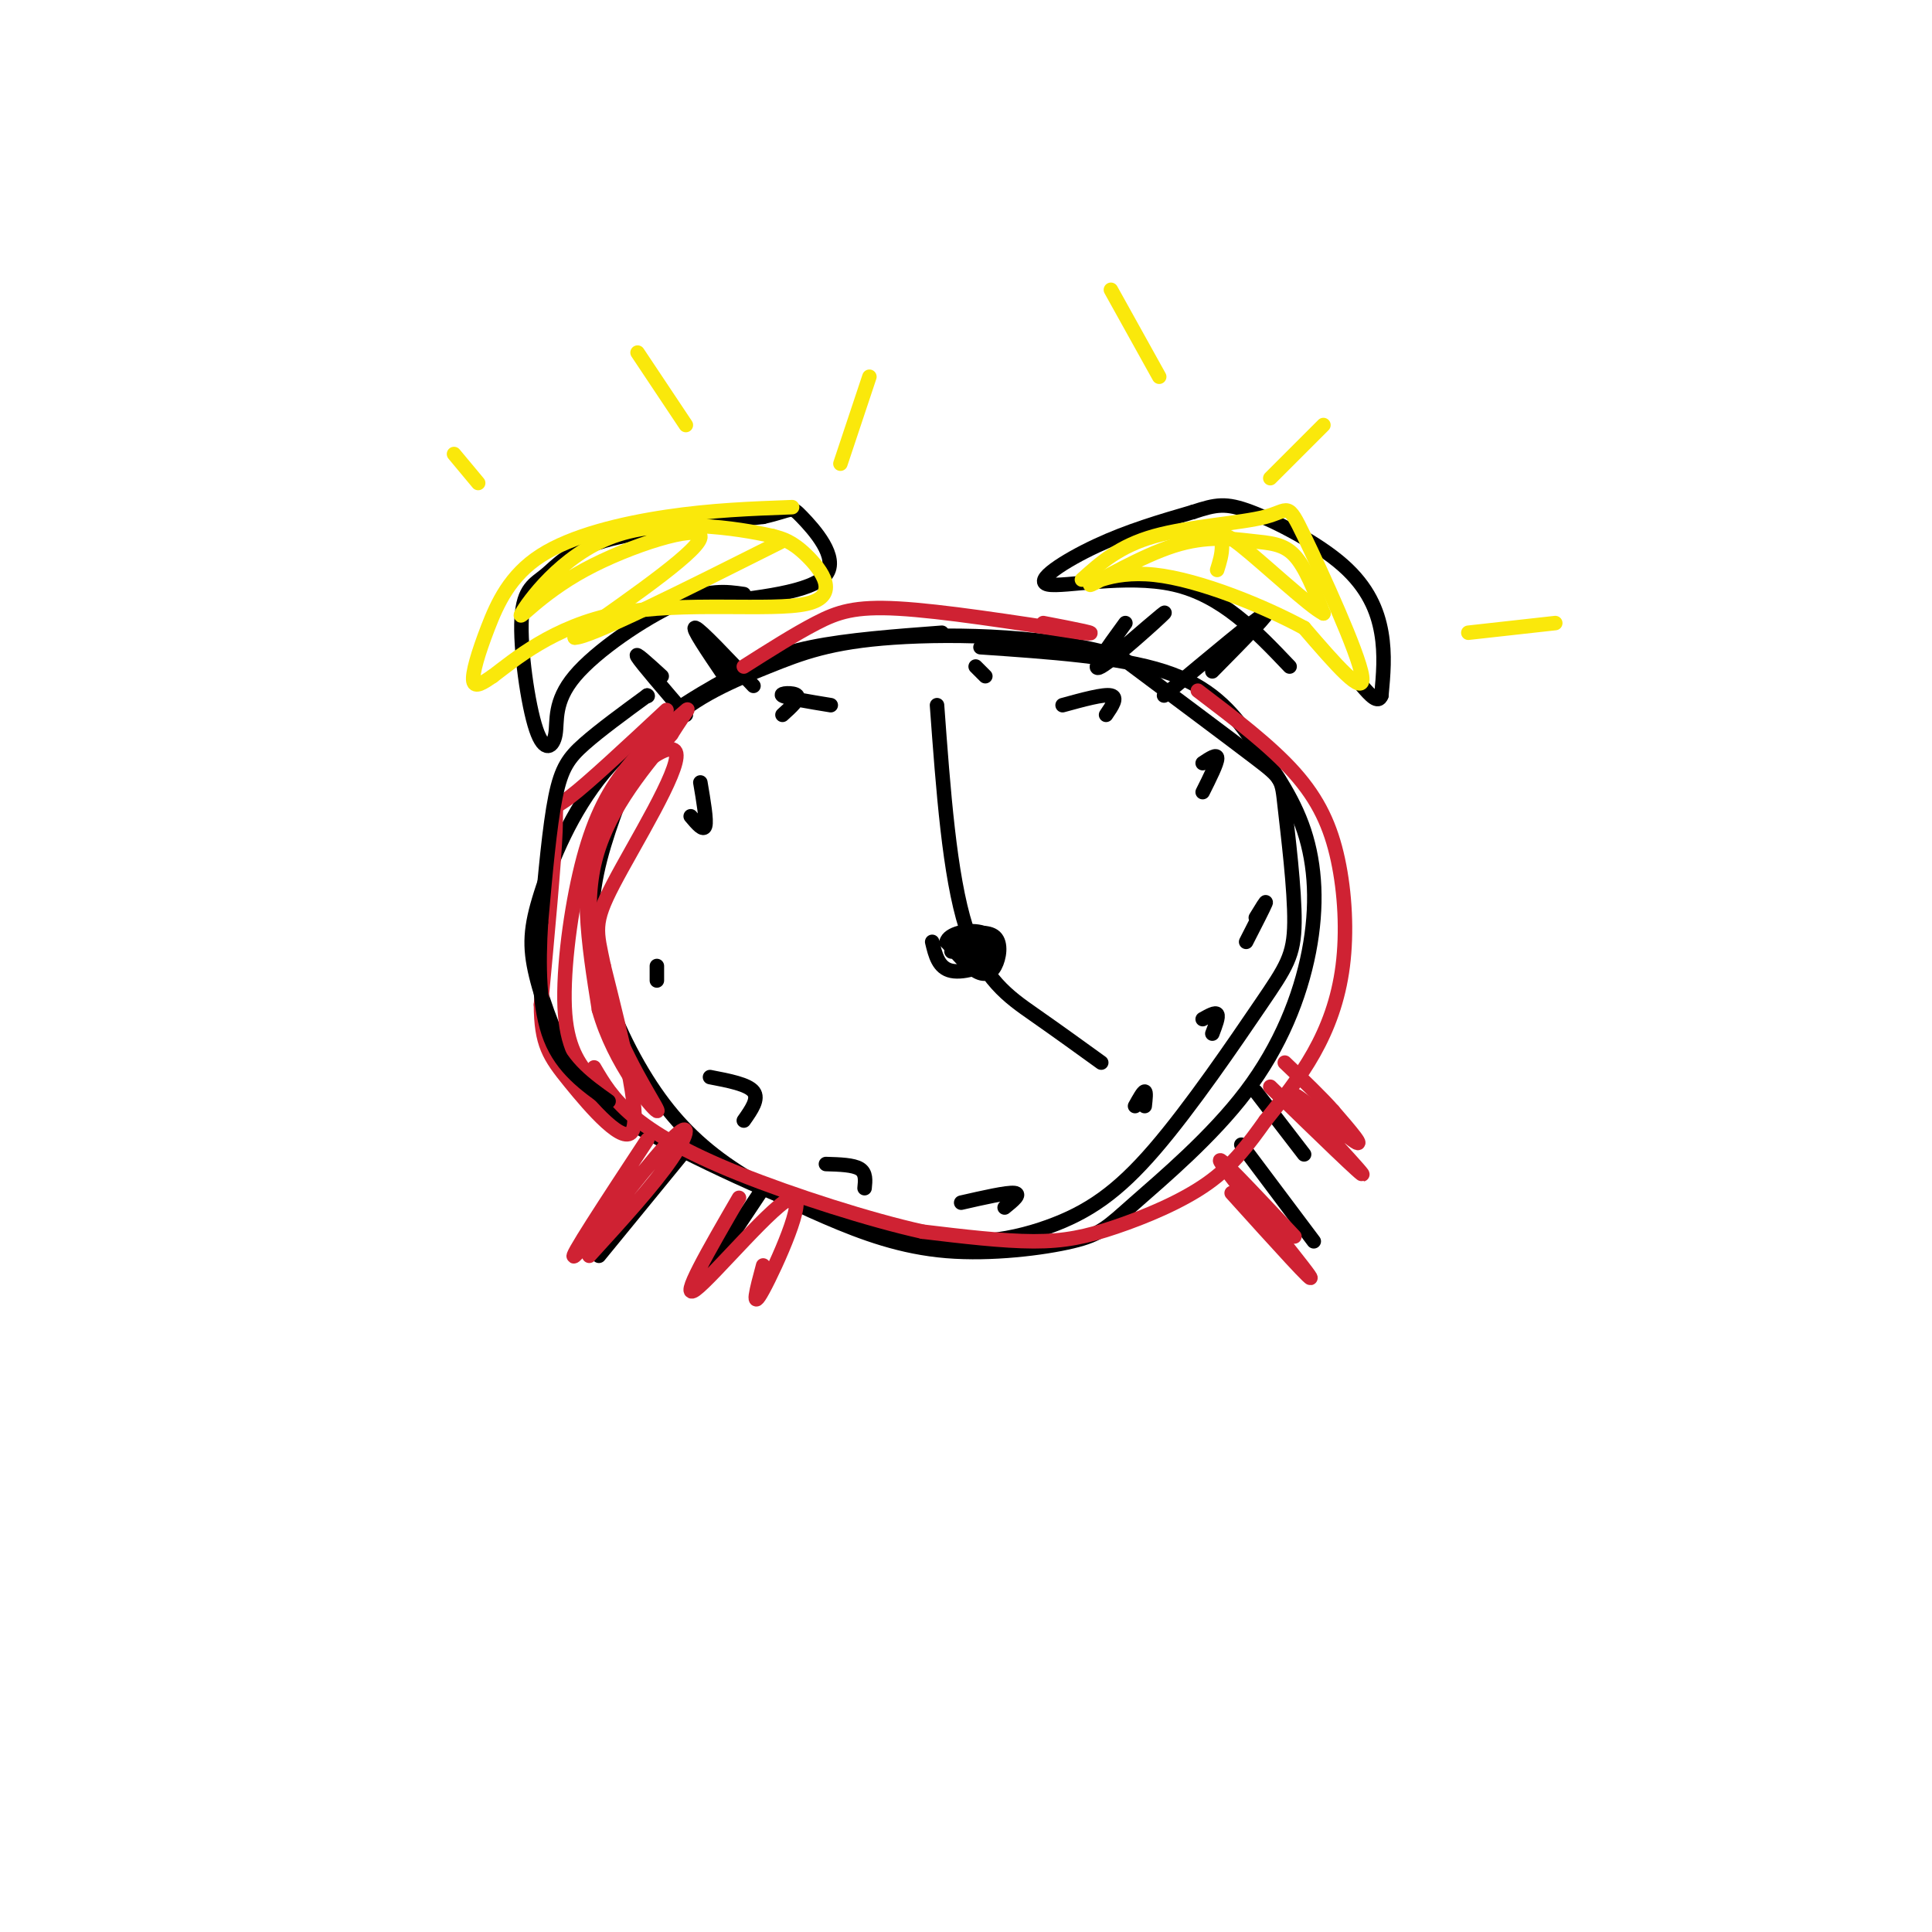 <svg viewBox='0 0 400 400' version='1.1' xmlns='http://www.w3.org/2000/svg' xmlns:xlink='http://www.w3.org/1999/xlink'><g fill='none' stroke='#000000' stroke-width='3' stroke-linecap='round' stroke-linejoin='round'><path d='M195,131c-9.744,0.732 -19.489,1.463 -27,3c-7.511,1.537 -12.789,3.878 -20,8c-7.211,4.122 -16.355,10.023 -23,18c-6.645,7.977 -10.790,18.028 -13,25c-2.210,6.972 -2.484,10.863 -1,17c1.484,6.137 4.725,14.519 8,20c3.275,5.481 6.584,8.061 18,14c11.416,5.939 30.939,15.237 46,19c15.061,3.763 25.661,1.993 34,-1c8.339,-2.993 14.419,-7.208 22,-16c7.581,-8.792 16.664,-22.163 22,-30c5.336,-7.837 6.925,-10.142 7,-17c0.075,-6.858 -1.364,-18.269 -2,-24c-0.636,-5.731 -0.467,-5.780 -6,-10c-5.533,-4.220 -16.766,-12.610 -28,-21'/><path d='M232,136c-13.694,-4.398 -33.929,-4.894 -47,-4c-13.071,0.894 -18.979,3.179 -26,6c-7.021,2.821 -15.156,6.178 -21,12c-5.844,5.822 -9.398,14.108 -12,22c-2.602,7.892 -4.254,15.388 -3,24c1.254,8.612 5.413,18.338 10,26c4.587,7.662 9.604,13.259 16,18c6.396,4.741 14.173,8.626 22,12c7.827,3.374 15.706,6.236 25,7c9.294,0.764 20.004,-0.569 26,-2c5.996,-1.431 7.278,-2.958 13,-8c5.722,-5.042 15.884,-13.599 23,-23c7.116,-9.401 11.185,-19.646 13,-29c1.815,-9.354 1.376,-17.815 -1,-25c-2.376,-7.185 -6.688,-13.092 -11,-19'/><path d='M259,153c-4.022,-5.844 -8.578,-10.956 -18,-14c-9.422,-3.044 -23.711,-4.022 -38,-5'/><path d='M228,138c7.044,-6.067 14.089,-12.133 13,-11c-1.089,1.133 -10.311,9.467 -13,11c-2.689,1.533 1.156,-3.733 5,-9'/><path d='M241,144c9.667,-8.083 19.333,-16.167 21,-17c1.667,-0.833 -4.667,5.583 -11,12'/><path d='M267,138c-7.024,-7.381 -14.048,-14.762 -24,-17c-9.952,-2.238 -22.833,0.667 -26,0c-3.167,-0.667 3.381,-4.905 10,-8c6.619,-3.095 13.310,-5.048 20,-7'/><path d='M247,106c4.788,-1.568 6.758,-1.987 12,0c5.242,1.987 13.758,6.381 19,11c5.242,4.619 7.212,9.463 8,14c0.788,4.537 0.394,8.769 0,13'/><path d='M286,144c-0.667,1.833 -2.333,-0.083 -4,-2'/><path d='M156,142c-5.500,-5.833 -11.000,-11.667 -12,-12c-1.000,-0.333 2.500,4.833 6,10'/><path d='M142,148c-4.583,-5.333 -9.167,-10.667 -10,-12c-0.833,-1.333 2.083,1.333 5,4'/><path d='M154,123c-3.636,-0.527 -7.273,-1.054 -14,2c-6.727,3.054 -16.546,9.689 -21,15c-4.454,5.311 -3.545,9.300 -4,12c-0.455,2.700 -2.274,4.113 -4,-1c-1.726,-5.113 -3.360,-16.752 -3,-23c0.360,-6.248 2.712,-7.105 5,-9c2.288,-1.895 4.511,-4.827 12,-7c7.489,-2.173 20.245,-3.586 33,-5'/><path d='M158,107c6.321,-1.417 5.625,-2.458 8,0c2.375,2.458 7.821,8.417 5,12c-2.821,3.583 -13.911,4.792 -25,6'/><path d='M194,146c1.289,17.644 2.578,35.289 6,46c3.422,10.711 8.978,14.489 14,18c5.022,3.511 9.511,6.756 14,10'/><path d='M172,146c-4.622,-0.756 -9.244,-1.511 -10,-2c-0.756,-0.489 2.356,-0.711 3,0c0.644,0.711 -1.178,2.356 -3,4'/><path d='M145,162c0.667,3.917 1.333,7.833 1,9c-0.333,1.167 -1.667,-0.417 -3,-2'/><path d='M136,200c0.000,0.000 0.000,3.000 0,3'/><path d='M147,223c3.917,0.750 7.833,1.500 9,3c1.167,1.500 -0.417,3.750 -2,6'/><path d='M171,241c2.833,0.083 5.667,0.167 7,1c1.333,0.833 1.167,2.417 1,4'/><path d='M199,249c4.750,-1.083 9.500,-2.167 11,-2c1.500,0.167 -0.250,1.583 -2,3'/><path d='M235,229c0.833,-1.500 1.667,-3.000 2,-3c0.333,0.000 0.167,1.500 0,3'/><path d='M249,211c1.333,-0.750 2.667,-1.500 3,-1c0.333,0.500 -0.333,2.250 -1,4'/><path d='M260,190c1.167,-1.917 2.333,-3.833 2,-3c-0.333,0.833 -2.167,4.417 -4,8'/><path d='M249,158c1.500,-1.000 3.000,-2.000 3,-1c0.000,1.000 -1.500,4.000 -3,7'/><path d='M220,146c4.250,-1.167 8.500,-2.333 10,-2c1.500,0.333 0.250,2.167 -1,4'/><path d='M202,138c0.000,0.000 2.000,2.000 2,2'/><path d='M142,238c0.000,0.000 -18.000,22.000 -18,22'/><path d='M158,246c0.000,0.000 -12.000,18.000 -12,18'/><path d='M257,237c0.000,0.000 15.000,20.000 15,20'/><path d='M260,226c0.000,0.000 10.000,13.000 10,13'/></g>
<g fill='none' stroke='#fae80b' stroke-width='3' stroke-linecap='round' stroke-linejoin='round'><path d='M164,105c-8.348,0.305 -16.695,0.609 -26,2c-9.305,1.391 -19.566,3.868 -26,8c-6.434,4.132 -9.040,9.920 -11,15c-1.960,5.080 -3.274,9.451 -3,11c0.274,1.549 2.137,0.274 4,-1'/><path d='M102,140c4.166,-3.124 12.581,-10.435 26,-13c13.419,-2.565 31.844,-0.383 39,-2c7.156,-1.617 3.045,-7.033 0,-10c-3.045,-2.967 -5.022,-3.483 -7,-4'/><path d='M160,111c-7.318,-1.688 -22.113,-3.908 -33,0c-10.887,3.908 -17.867,13.944 -19,16c-1.133,2.056 3.579,-3.870 13,-9c9.421,-5.130 23.549,-9.466 24,-7c0.451,2.466 -12.774,11.733 -26,21'/><path d='M119,132c2.833,0.167 22.917,-9.917 43,-20'/><path d='M224,120c3.863,-3.477 7.726,-6.954 15,-9c7.274,-2.046 17.960,-2.662 23,-4c5.040,-1.338 4.434,-3.399 8,4c3.566,7.399 11.305,24.257 12,29c0.695,4.743 -5.652,-2.628 -12,-10'/><path d='M270,130c-7.873,-4.285 -21.556,-9.997 -31,-11c-9.444,-1.003 -14.649,2.704 -13,2c1.649,-0.704 10.153,-5.817 17,-8c6.847,-2.183 12.036,-1.434 16,-1c3.964,0.434 6.704,0.553 9,3c2.296,2.447 4.148,7.224 6,12'/><path d='M274,127c-2.690,-1.250 -12.417,-10.375 -17,-14c-4.583,-3.625 -4.024,-1.750 -4,0c0.024,1.750 -0.488,3.375 -1,5'/><path d='M304,131c0.000,0.000 18.000,-2.000 18,-2'/><path d='M263,99c0.000,0.000 11.000,-11.000 11,-11'/><path d='M240,78c0.000,0.000 -10.000,-18.000 -10,-18'/><path d='M174,96c0.000,0.000 6.000,-18.000 6,-18'/><path d='M142,88c0.000,0.000 -10.000,-15.000 -10,-15'/><path d='M99,100c0.000,0.000 -5.000,-6.000 -5,-6'/></g>
<g fill='none' stroke='#cf2233' stroke-width='3' stroke-linecap='round' stroke-linejoin='round'><path d='M138,147c-8.178,7.622 -16.356,15.244 -20,18c-3.644,2.756 -2.756,0.644 -3,7c-0.244,6.356 -1.622,21.178 -3,36'/><path d='M112,208c0.048,8.190 1.667,10.667 6,16c4.333,5.333 11.381,13.524 13,10c1.619,-3.524 -2.190,-18.762 -6,-34'/><path d='M125,200c-1.518,-7.356 -2.314,-8.745 2,-17c4.314,-8.255 13.738,-23.376 13,-27c-0.738,-3.624 -11.640,4.250 -16,15c-4.360,10.750 -2.180,24.375 0,38'/><path d='M124,209c3.148,11.285 11.019,20.499 12,21c0.981,0.501 -4.928,-7.711 -9,-18c-4.072,-10.289 -6.306,-22.654 -4,-33c2.306,-10.346 9.153,-18.673 16,-27'/><path d='M139,152c3.528,-5.582 4.349,-6.037 2,-4c-2.349,2.037 -7.867,6.567 -12,12c-4.133,5.433 -6.882,11.771 -9,21c-2.118,9.229 -3.605,21.351 -3,29c0.605,7.649 3.303,10.824 6,14'/><path d='M154,138c5.289,-3.356 10.578,-6.711 15,-9c4.422,-2.289 7.978,-3.511 17,-3c9.022,0.511 23.511,2.756 38,5'/><path d='M224,131c5.000,0.500 -1.500,-0.750 -8,-2'/><path d='M248,143c7.496,5.692 14.992,11.384 20,17c5.008,5.616 7.528,11.155 9,18c1.472,6.845 1.896,14.997 1,22c-0.896,7.003 -3.113,12.858 -6,18c-2.887,5.142 -6.443,9.571 -10,14'/><path d='M262,232c-3.311,4.619 -6.589,9.166 -12,13c-5.411,3.834 -12.957,6.955 -19,9c-6.043,2.045 -10.584,3.013 -17,3c-6.416,-0.013 -14.708,-1.006 -23,-2'/><path d='M191,255c-10.940,-2.429 -26.792,-7.500 -38,-12c-11.208,-4.500 -17.774,-8.429 -22,-12c-4.226,-3.571 -6.113,-6.786 -8,-10'/><path d='M134,236c-8.357,12.714 -16.714,25.429 -15,24c1.714,-1.429 13.500,-17.000 19,-23c5.500,-6.000 4.714,-2.429 1,3c-3.714,5.429 -10.357,12.714 -17,20'/><path d='M153,248c-6.244,10.774 -12.488,21.548 -9,19c3.488,-2.548 16.708,-18.417 20,-19c3.292,-0.583 -3.345,14.119 -6,19c-2.655,4.881 -1.327,-0.060 0,-5'/><path d='M255,247c9.089,10.067 18.178,20.133 16,17c-2.178,-3.133 -15.622,-19.467 -18,-23c-2.378,-3.533 6.311,5.733 15,15'/><path d='M263,225c9.994,9.720 19.988,19.440 19,18c-0.988,-1.440 -12.958,-14.042 -14,-16c-1.042,-1.958 8.845,6.726 12,9c3.155,2.274 -0.423,-1.863 -4,-6'/><path d='M276,230c-2.333,-2.667 -6.167,-6.333 -10,-10'/></g>
<g fill='none' stroke='#000000' stroke-width='3' stroke-linecap='round' stroke-linejoin='round'><path d='M197,197c1.800,-2.267 3.600,-4.533 5,-4c1.400,0.533 2.400,3.867 2,5c-0.400,1.133 -2.200,0.067 -4,-1'/><path d='M200,197c-0.971,-0.746 -1.398,-2.112 0,-3c1.398,-0.888 4.622,-1.300 6,0c1.378,1.300 0.909,4.312 0,6c-0.909,1.688 -2.260,2.054 -4,1c-1.740,-1.054 -3.870,-3.527 -6,-6'/><path d='M196,195c0.344,-1.617 4.206,-2.660 7,-2c2.794,0.660 4.522,3.024 3,5c-1.522,1.976 -6.292,3.565 -9,3c-2.708,-0.565 -3.354,-3.282 -4,-6'/><path d='M134,144c0.000,0.000 0.100,0.100 0.1,0.1'/><path d='M134,144c-4.889,3.578 -9.778,7.156 -13,10c-3.222,2.844 -4.778,4.956 -6,11c-1.222,6.044 -2.111,16.022 -3,26'/><path d='M112,191c-0.556,8.800 -0.444,17.800 2,24c2.444,6.200 7.222,9.600 12,13'/></g>
</svg>